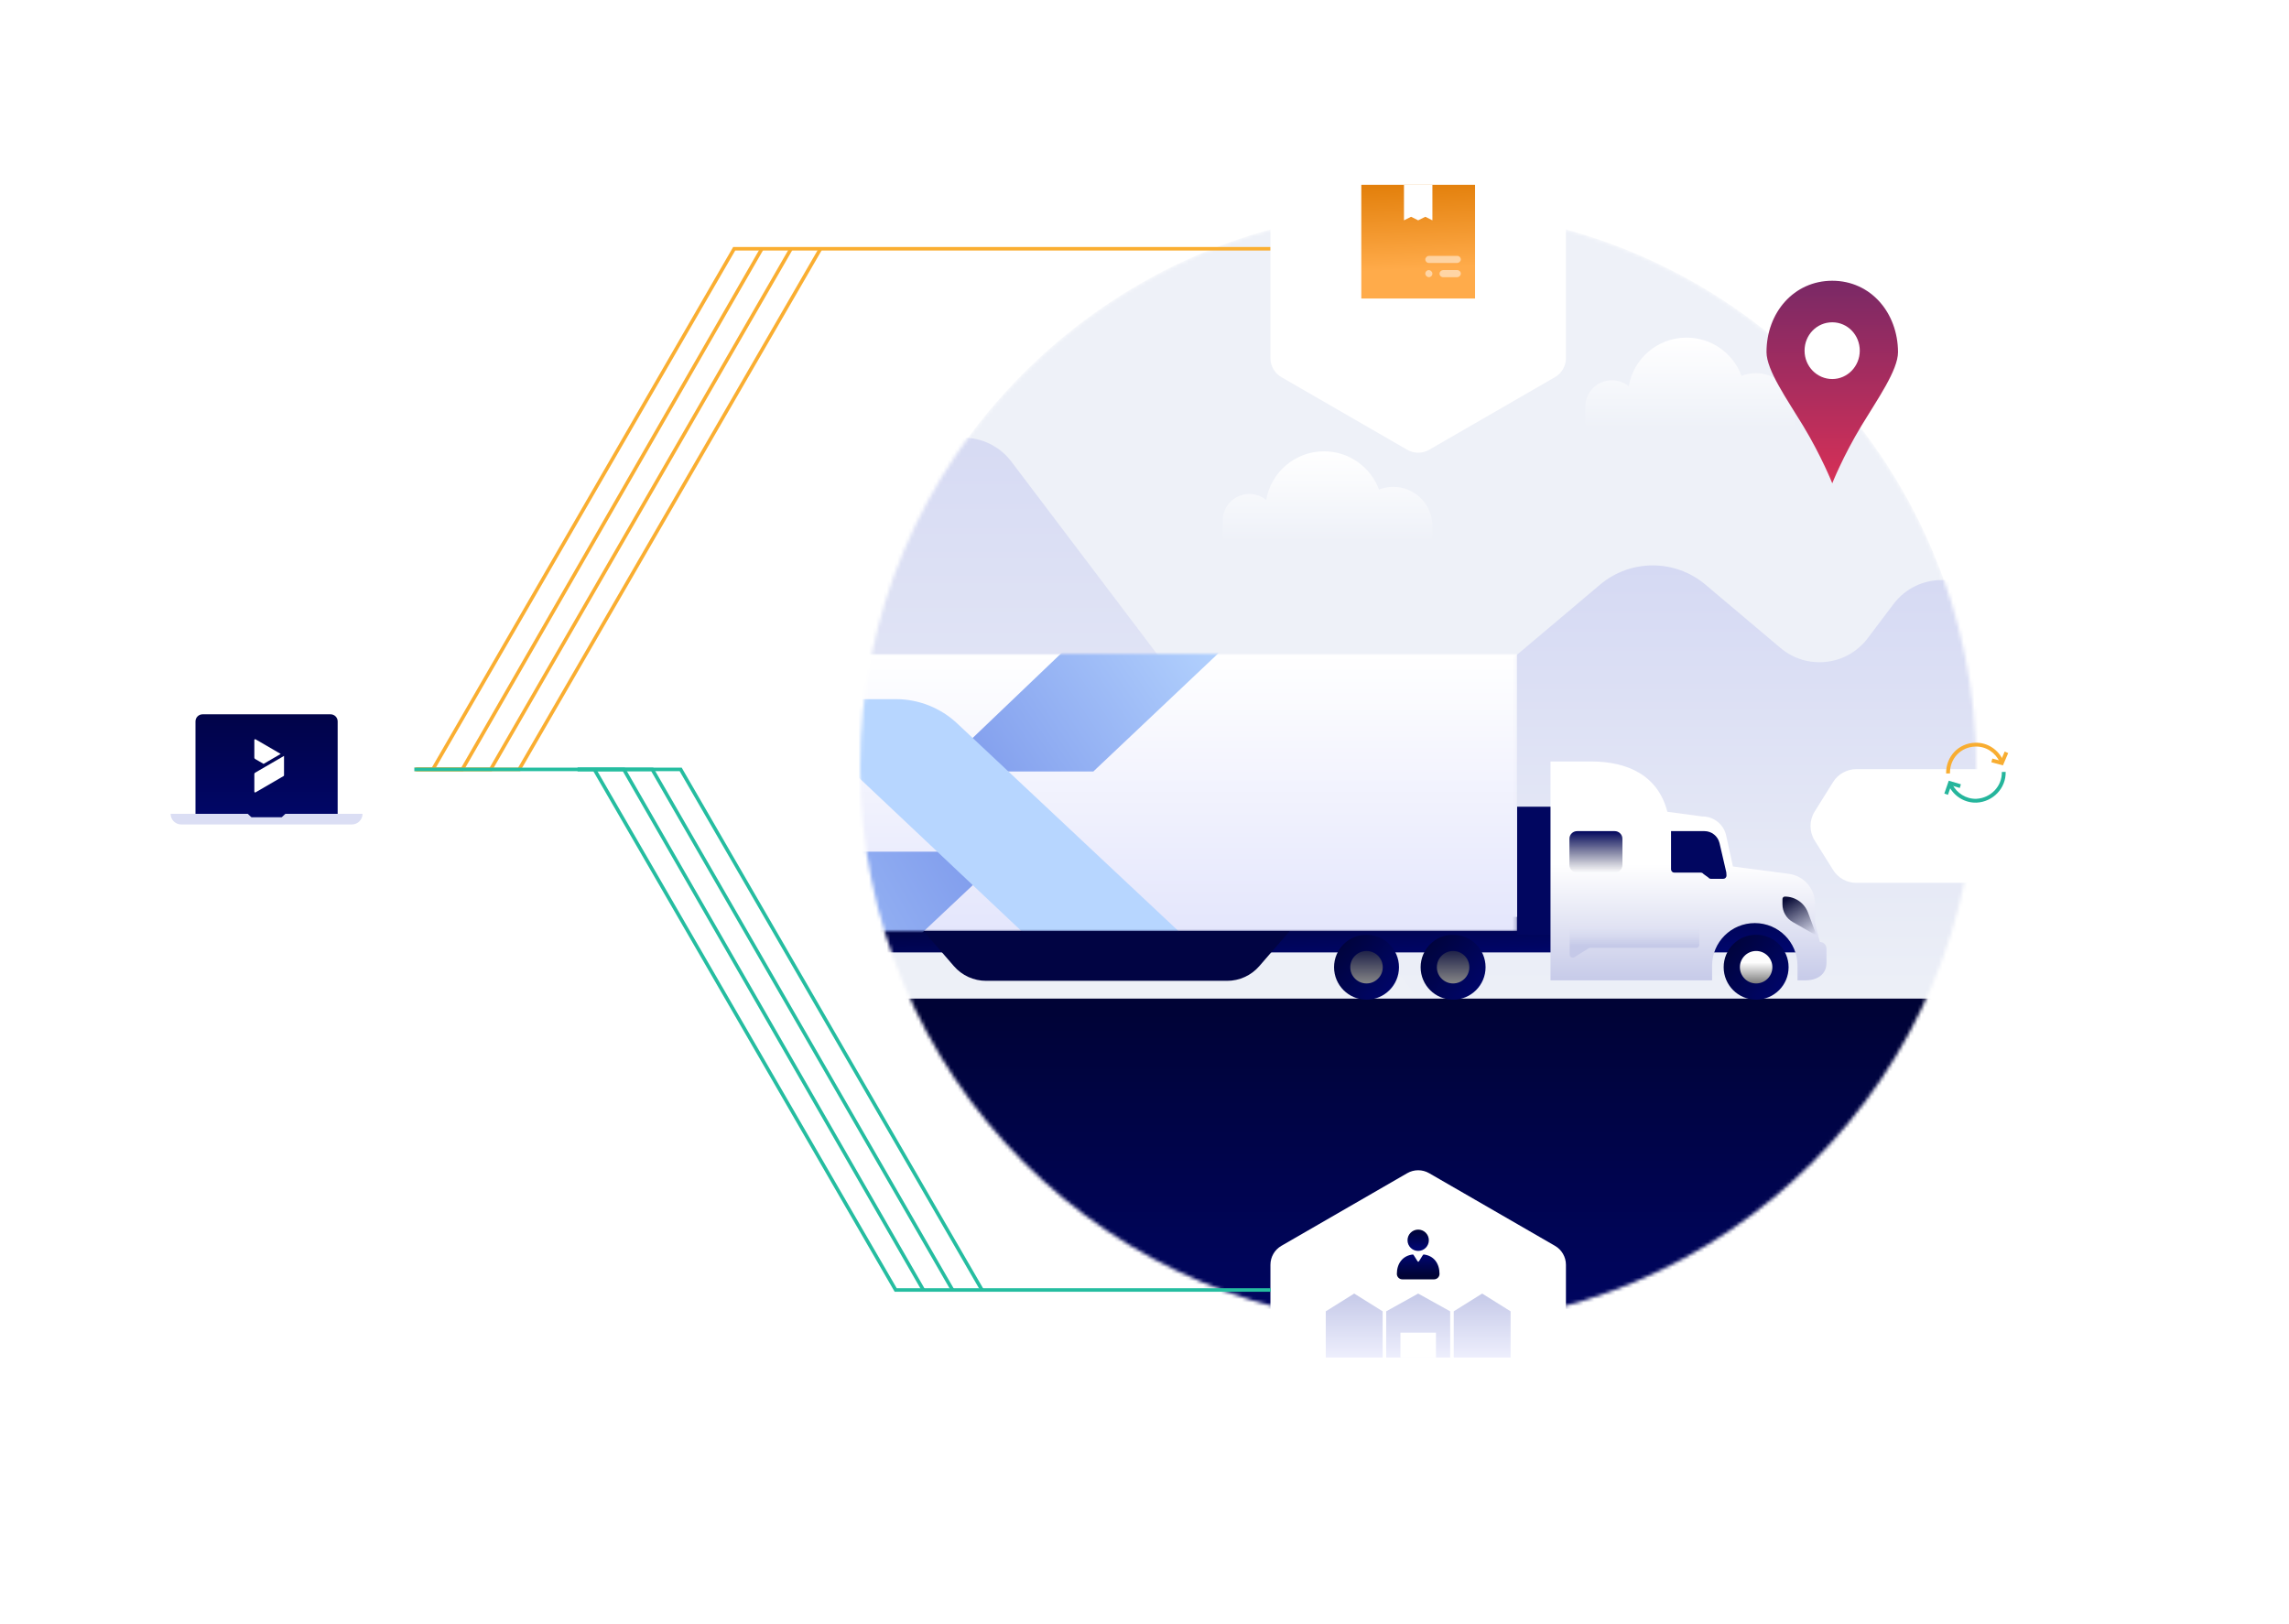 <svg width="644" height="457" viewBox="0 0 644 457" fill="none" xmlns="http://www.w3.org/2000/svg">
<mask id="mask0_8974_79944" style="mask-type:alpha" maskUnits="userSpaceOnUse" x="242" y="59" width="314" height="314">
<circle cx="399" cy="216" r="157" fill="#F6F6FB"/>
</mask>
<g mask="url(#mask0_8974_79944)">
<path d="M556 216C556 302.709 485.709 373 399 373C312.291 373 242 302.709 242 216C242 129.291 312.291 59 399 59C485.709 59 556 129.291 556 216Z" fill="#EEF1F8"/>
<path fill-rule="evenodd" clip-rule="evenodd" d="M446.016 115C446.006 114.835 446 114.668 446 114.5C446 110.358 449.358 107 453.5 107C455.297 107 456.947 107.632 458.239 108.687C459.574 100.914 466.346 95 474.5 95C481.594 95 487.643 99.477 489.974 105.76C491.221 105.269 492.579 105 494 105C499.738 105 504.45 109.394 504.955 115H505V116V134H446V115H446.016Z" fill="url(#paint0_linear_8974_79944)"/>
<path fill-rule="evenodd" clip-rule="evenodd" d="M344.016 147C344.006 146.835 344 146.668 344 146.5C344 142.358 347.358 139 351.5 139C353.297 139 354.947 139.632 356.239 140.687C357.574 132.914 364.346 127 372.5 127C379.594 127 385.643 131.477 387.974 137.76C389.221 137.269 390.579 137 392 137C397.738 137 402.45 141.394 402.955 147H403V148V166H344V147H344.016Z" fill="url(#paint1_linear_8974_79944)"/>
<path fill-rule="evenodd" clip-rule="evenodd" d="M610.461 282.25C624.493 282.25 632.483 266.21 624.031 255.01L559.864 169.981C553.062 160.968 539.526 160.968 532.724 169.981L525.474 179.588C519.599 187.373 508.392 188.629 500.939 182.338L479.836 164.524C471.268 157.291 458.732 157.291 450.164 164.524L346.527 252.01C334.418 262.231 341.647 282 357.493 282H448.032C448.096 282 448.133 282.073 448.094 282.125C448.056 282.176 448.092 282.25 448.157 282.25H610.461Z" fill="url(#paint2_linear_8974_79944)"/>
<path d="M257.445 129.909C264.247 120.922 277.753 120.922 284.555 129.909L415.368 302.74C423.843 313.938 415.856 330 401.813 330H140.187C126.144 330 118.157 313.938 126.632 302.74L257.445 129.909Z" fill="url(#paint3_linear_8974_79944)"/>
<rect x="215" y="281" width="358" height="115" fill="url(#paint4_linear_8974_79944)"/>
<rect x="177.837" y="258" width="329" height="10" fill="url(#paint5_linear_8974_79944)"/>
<rect x="426.837" y="227" width="10" height="36" fill="#010660"/>
<path d="M511.999 265.055L510.657 259.685V254.316C510.657 250.039 507.473 246.418 503.227 245.888L487.557 243.827L485.684 235.274C485.059 232.059 482.25 229.749 478.972 229.749L469.108 228.438C466.485 218.261 458.057 214.265 447.537 214.265H436.228V265.055V275.855H481.688V271.766C481.688 265.117 487.057 259.748 493.706 259.748C500.355 259.748 505.725 265.117 505.725 271.766V275.855H507.972C511.219 275.855 513.872 274.232 513.872 270.955V266.928C513.872 265.898 513.029 265.055 511.999 265.055Z" fill="url(#paint6_linear_8974_79944)"/>
<path d="M501.486 252.97C501.486 252.595 501.79 252.291 502.166 252.291C505.068 252.291 507.667 254.092 508.686 256.809L511.12 263.301L504.361 259.439C502.583 258.423 501.486 256.533 501.486 254.485V252.97Z" fill="url(#paint7_linear_8974_79944)"/>
<path d="M494.08 281.3C499.125 281.3 503.214 277.211 503.214 272.166C503.214 267.121 499.125 263.031 494.08 263.031C489.035 263.031 484.945 267.121 484.945 272.166C484.945 277.211 489.035 281.3 494.08 281.3Z" fill="url(#paint8_linear_8974_79944)"/>
<path d="M494.08 276.734C496.602 276.734 498.647 274.689 498.647 272.166C498.647 269.644 496.602 267.599 494.08 267.599C491.558 267.599 489.513 269.644 489.513 272.166C489.513 274.689 491.558 276.734 494.08 276.734Z" fill="url(#paint9_linear_8974_79944)"/>
<path d="M485.685 245.454L483.78 237.244C483.312 235.277 481.564 233.873 479.535 233.873H470.139V244.611C470.139 245.142 470.544 245.548 471.075 245.548H478.505C478.817 245.548 479.098 245.704 479.285 245.953L480.596 246.89C480.784 247.14 481.065 247.296 481.377 247.296H484.811C485.341 247.296 485.747 246.89 485.747 246.359L485.685 245.454Z" fill="#010660"/>
<path d="M454.278 245.548H443.727C442.51 245.548 441.542 244.58 441.542 243.362V236.058C441.542 234.84 442.51 233.873 443.727 233.873H454.278C455.496 233.873 456.464 234.84 456.464 236.058V243.362C456.464 244.58 455.496 245.548 454.278 245.548Z" fill="url(#paint10_linear_8974_79944)"/>
<path d="M446.913 266.873L442.946 269.352C442.368 269.713 441.619 269.298 441.619 268.617V258.924H478.09V265.874C478.09 266.352 477.702 266.741 477.223 266.741H447.373C447.21 266.741 447.051 266.786 446.913 266.873Z" fill="url(#paint11_linear_8974_79944)"/>
<mask id="mask1_8974_79944" style="mask-type:alpha" maskUnits="userSpaceOnUse" x="169" y="184" width="258" height="78">
<rect x="169.837" y="184" width="257" height="78" fill="url(#paint12_linear_8974_79944)"/>
</mask>
<g mask="url(#mask1_8974_79944)">
<rect x="169.837" y="184" width="257" height="78" fill="url(#paint13_linear_8974_79944)"/>
<path d="M307.602 217.09L348.318 178.586H304.061L263.787 217.09H307.602Z" fill="url(#paint14_linear_8974_79944)"/>
<path d="M239.455 239.649L180.15 295.856H223.965L283.712 239.649H239.455Z" fill="url(#paint15_linear_8974_79944)"/>
<path d="M348.318 277.726H314.076C307.644 277.726 301.455 275.268 296.776 270.854L218.202 196.735H252.04C258.449 196.735 264.618 199.177 269.292 203.563L348.318 277.726Z" fill="#B7D6FF"/>
</g>
<path d="M408.823 281.299C413.868 281.299 417.958 277.21 417.958 272.165C417.958 267.12 413.868 263.03 408.823 263.03C403.778 263.03 399.688 267.12 399.688 272.165C399.688 277.21 403.778 281.299 408.823 281.299Z" fill="url(#paint16_linear_8974_79944)"/>
<path d="M408.823 276.733C411.346 276.733 413.39 274.688 413.39 272.165C413.39 269.643 411.346 267.598 408.823 267.598C406.301 267.598 404.256 269.643 404.256 272.165C404.256 274.688 406.301 276.733 408.823 276.733Z" fill="url(#paint17_linear_8974_79944)"/>
<path d="M238.312 281.299C243.357 281.299 247.447 277.21 247.447 272.165C247.447 267.12 243.357 263.03 238.312 263.03C233.267 263.03 229.178 267.12 229.178 272.165C229.178 277.21 233.267 281.299 238.312 281.299Z" fill="url(#paint18_linear_8974_79944)"/>
<path d="M238.312 276.733C240.835 276.733 242.88 274.688 242.88 272.165C242.88 269.643 240.835 267.598 238.312 267.598C235.79 267.598 233.745 269.643 233.745 272.165C233.745 274.688 235.79 276.733 238.312 276.733Z" fill="url(#paint19_linear_8974_79944)"/>
<path d="M384.465 281.299C389.51 281.299 393.599 277.21 393.599 272.165C393.599 267.12 389.51 263.03 384.465 263.03C379.42 263.03 375.33 267.12 375.33 272.165C375.33 277.21 379.42 281.299 384.465 281.299Z" fill="url(#paint20_linear_8974_79944)"/>
<path d="M384.465 276.733C386.987 276.733 389.032 274.688 389.032 272.165C389.032 269.643 386.987 267.598 384.465 267.598C381.942 267.598 379.897 269.643 379.897 272.165C379.897 274.688 381.942 276.733 384.465 276.733Z" fill="url(#paint21_linear_8974_79944)"/>
<path d="M259.837 262H362.837L354.308 271.853C352.029 274.487 348.718 276 345.235 276H277.439C273.956 276 270.645 274.487 268.365 271.853L259.837 262Z" fill="#010443"/>
</g>
<path d="M230.563 70.5L146.064 216.5L117.564 216.5" stroke="#FAAE31" stroke-linecap="square"/>
<path d="M117.564 216.5L138.064 216.5L222.383 70.313" stroke="#FAAE31" stroke-linecap="square"/>
<path d="M214.063 70.5L130.064 216.5L115.814 216.5L61.563 216.5" stroke="#FAAE31" stroke-linecap="square"/>
<path d="M122.064 216L206.563 70L357 70" stroke="#FAAE31" stroke-linecap="square"/>
<path d="M515.5 79C504.685 79 497 87.994 497 99.068C497 104.183 502.764 112.334 507.266 119.754C512.536 128.467 515.5 136 515.5 136C515.5 136 518.464 128.467 523.734 119.754C528.181 112.391 534 104.183 534 99.068C533.945 87.994 526.315 79 515.5 79ZM515.5 106.657C511.218 106.657 507.705 103.115 507.705 98.675C507.705 94.234 511.163 90.692 515.5 90.692C519.837 90.692 523.24 94.29 523.24 98.675C523.24 103.059 519.782 106.657 515.5 106.657Z" fill="url(#paint22_linear_8974_79944)"/>
<g filter="url(#filter0_d_8974_79944)">
<path d="M395.913 317.782C397.823 316.679 400.177 316.679 402.087 317.782L437.483 338.218C439.393 339.321 440.569 341.359 440.569 343.564V384.436C440.569 386.641 439.393 388.679 437.483 389.782L402.087 410.218C400.177 411.321 397.823 411.321 395.913 410.218L360.517 389.782C358.607 388.679 357.431 386.641 357.431 384.436V343.564C357.431 341.359 358.607 339.321 360.517 338.218L395.913 317.782Z" fill="white"/>
</g>
<path d="M276 362.498L191.5 216.498L163 216.498" stroke="#25BDA0" stroke-linecap="square"/>
<path d="M163 216.498L183.5 216.498L267.82 362.685" stroke="#25BDA0" stroke-linecap="square"/>
<path d="M259.5 362.498L175.5 216.498L161.25 216.498L107 216.498" stroke="#25BDA0" stroke-linecap="square"/>
<path d="M167.5 216.998L252 362.998L357 362.998" stroke="#25BDA0" stroke-linecap="square"/>
<g filter="url(#filter1_d_8974_79944)">
<path d="M71.913 169.782C73.823 168.679 76.177 168.679 78.087 169.782L113.483 190.218C115.393 191.321 116.569 193.359 116.569 195.564V236.436C116.569 238.641 115.393 240.679 113.483 241.782L78.087 262.218C76.177 263.321 73.823 263.321 71.913 262.218L36.517 241.782C34.607 240.679 33.431 238.641 33.431 236.436V195.564C33.431 193.359 34.607 191.321 36.517 190.218L71.913 169.782Z" fill="white"/>
</g>
<path d="M55 203C55 201.895 55.895 201 57 201H93C94.105 201 95 201.895 95 203V230H55V203Z" fill="url(#paint23_linear_8974_79944)"/>
<path d="M71.781 213.571L74.159 214.952L78.974 212.149L71.891 208.03C71.784 207.969 71.65 208.003 71.587 208.111C71.567 208.144 71.557 208.184 71.557 208.225V213.181C71.557 213.342 71.64 213.49 71.781 213.571Z" fill="white"/>
<path d="M71.781 217.428C71.64 217.509 71.557 217.657 71.557 217.818V222.774C71.557 222.814 71.567 222.855 71.587 222.888C71.647 222.996 71.784 223.029 71.891 222.969L79.791 218.376C79.862 218.335 79.905 218.261 79.909 218.181V212.704L71.781 217.428Z" fill="white"/>
<path d="M48 229H69.706L70.765 230H79.235L80.294 229H102C102 230.657 100.657 232 99 232H51C49.343 232 48 230.657 48 229Z" fill="#DBDEF4"/>
<g filter="url(#filter2_d_8974_79944)">
<path d="M515.733 204.627C517.143 202.371 519.616 201 522.277 201H589.723C592.384 201 594.857 202.371 596.267 204.627L601.444 212.91C603.008 215.413 603.008 218.587 601.444 221.09L596.267 229.373C594.857 231.629 592.384 233 589.723 233H522.277C519.616 233 517.143 231.629 515.733 229.373L510.556 221.09C508.992 218.587 508.992 215.413 510.556 212.91L515.733 204.627Z" fill="white"/>
</g>
<path fill-rule="evenodd" clip-rule="evenodd" d="M565 211.914L563.519 215.37L560.257 214.492L560.538 213.449L562.895 214.083L564.007 211.488L565 211.914Z" fill="#F8AD31"/>
<path fill-rule="evenodd" clip-rule="evenodd" d="M556.052 224.776C560.094 224.572 563.307 221.239 563.207 217.225L564.287 217.198C564.403 221.827 560.703 225.626 556.102 225.856L556.093 225.856L556.093 225.856C552.737 225.972 549.738 224.007 548.352 221.235L549.318 220.752C550.525 223.166 553.143 224.875 556.052 224.776Z" fill="#25B59C"/>
<path fill-rule="evenodd" clip-rule="evenodd" d="M562.608 214.414C561.393 211.783 558.773 209.981 555.768 210.081L555.763 210.081L555.763 210.081C551.635 210.182 548.517 213.496 548.618 217.632L547.538 217.658C547.423 212.935 551.003 209.117 555.735 209.001C559.212 208.886 562.21 210.973 563.589 213.961L562.608 214.414Z" fill="#F8AD31"/>
<path fill-rule="evenodd" clip-rule="evenodd" d="M548.276 219.682L551.69 220.693L551.383 221.729L548.961 221.011L548.049 223.656L547.027 223.304L548.276 219.682Z" fill="#25B59C"/>
<g filter="url(#filter3_d_8974_79944)">
<path d="M395.913 21.782C397.823 20.679 400.177 20.679 402.087 21.782L437.483 42.218C439.393 43.321 440.569 45.359 440.569 47.564V88.436C440.569 90.641 439.393 92.679 437.483 93.782L402.087 114.218C400.177 115.321 397.823 115.321 395.913 114.218L360.517 93.782C358.607 92.679 357.431 90.641 357.431 88.436V47.564C357.431 45.359 358.607 43.321 360.517 42.218L395.913 21.782Z" fill="white"/>
</g>
<rect x="383" y="52" width="32" height="32" fill="url(#paint24_linear_8974_79944)"/>
<path d="M395 52H403V62L401 61L399 62L397 61L395 62V52Z" fill="white"/>
<rect opacity="0.5" x="411" y="72" width="2" height="10" rx="1" transform="rotate(90 411 72)" fill="white"/>
<rect opacity="0.5" x="411" y="76" width="2" height="6" rx="1" transform="rotate(90 411 76)" fill="white"/>
<rect opacity="0.5" width="2" height="2" rx="1" transform="matrix(-4.37114e-08 1 1 4.37114e-08 401 76)" fill="white"/>
<path d="M399 352C400.657 352 402 350.657 402 349C402 347.343 400.657 346 399 346C397.343 346 396 347.343 396 349C396 350.657 397.343 352 399 352Z" fill="url(#paint25_linear_8974_79944)"/>
<path d="M405 358.459C405 359.31 404.31 360 403.459 360H394.541C393.69 360 393 359.31 393 358.459C393 355.644 394.544 353.33 397.517 353C397.756 352.974 398.776 355.072 399.023 355.072C399.27 355.072 400.289 352.974 400.528 353C403.501 353.33 405 355.644 405 358.459Z" fill="url(#paint26_linear_8974_79944)"/>
<path d="M373 369L381 364L389 369V382H373V369Z" fill="url(#paint27_linear_8974_79944)"/>
<path d="M390 369L399 364L408 369V382H390V369Z" fill="url(#paint28_linear_8974_79944)"/>
<path d="M409 369L417 364L425 369V382H409V369Z" fill="url(#paint29_linear_8974_79944)"/>
<rect x="394" y="375" width="10" height="7" fill="white"/>
<defs>
<filter id="filter0_d_8974_79944" x="324.507" y="296.378" width="148.985" height="159.936" filterUnits="userSpaceOnUse" color-interpolation-filters="sRGB">
<feFlood flood-opacity="0" result="BackgroundImageFix"/>
<feColorMatrix in="SourceAlpha" type="matrix" values="0 0 0 0 0 0 0 0 0 0 0 0 0 0 0 0 0 0 127 0" result="hardAlpha"/>
<feOffset dy="12.346"/>
<feGaussianBlur stdDeviation="16.462"/>
<feColorMatrix type="matrix" values="0 0 0 0 0.047 0 0 0 0 0.063 0 0 0 0 0.243 0 0 0 0.08 0"/>
<feBlend mode="normal" in2="BackgroundImageFix" result="effect1_dropShadow_8974_79944"/>
<feBlend mode="normal" in="SourceGraphic" in2="effect1_dropShadow_8974_79944" result="shape"/>
</filter>
<filter id="filter1_d_8974_79944" x="0.507" y="148.378" width="148.985" height="159.936" filterUnits="userSpaceOnUse" color-interpolation-filters="sRGB">
<feFlood flood-opacity="0" result="BackgroundImageFix"/>
<feColorMatrix in="SourceAlpha" type="matrix" values="0 0 0 0 0 0 0 0 0 0 0 0 0 0 0 0 0 0 127 0" result="hardAlpha"/>
<feOffset dy="12.346"/>
<feGaussianBlur stdDeviation="16.462"/>
<feColorMatrix type="matrix" values="0 0 0 0 0.047 0 0 0 0 0.063 0 0 0 0 0.243 0 0 0 0.08 0"/>
<feBlend mode="normal" in2="BackgroundImageFix" result="effect1_dropShadow_8974_79944"/>
<feBlend mode="normal" in="SourceGraphic" in2="effect1_dropShadow_8974_79944" result="shape"/>
</filter>
<filter id="filter2_d_8974_79944" x="468.229" y="175.279" width="175.543" height="114.308" filterUnits="userSpaceOnUse" color-interpolation-filters="sRGB">
<feFlood flood-opacity="0" result="BackgroundImageFix"/>
<feColorMatrix in="SourceAlpha" type="matrix" values="0 0 0 0 0 0 0 0 0 0 0 0 0 0 0 0 0 0 127 0" result="hardAlpha"/>
<feOffset dy="15.433"/>
<feGaussianBlur stdDeviation="20.577"/>
<feColorMatrix type="matrix" values="0 0 0 0 0.047 0 0 0 0 0.063 0 0 0 0 0.243 0 0 0 0.08 0"/>
<feBlend mode="normal" in2="BackgroundImageFix" result="effect1_dropShadow_8974_79944"/>
<feBlend mode="normal" in="SourceGraphic" in2="effect1_dropShadow_8974_79944" result="shape"/>
</filter>
<filter id="filter3_d_8974_79944" x="324.507" y="0.378" width="148.985" height="159.936" filterUnits="userSpaceOnUse" color-interpolation-filters="sRGB">
<feFlood flood-opacity="0" result="BackgroundImageFix"/>
<feColorMatrix in="SourceAlpha" type="matrix" values="0 0 0 0 0 0 0 0 0 0 0 0 0 0 0 0 0 0 127 0" result="hardAlpha"/>
<feOffset dy="12.346"/>
<feGaussianBlur stdDeviation="16.462"/>
<feColorMatrix type="matrix" values="0 0 0 0 0.047 0 0 0 0 0.063 0 0 0 0 0.243 0 0 0 0.08 0"/>
<feBlend mode="normal" in2="BackgroundImageFix" result="effect1_dropShadow_8974_79944"/>
<feBlend mode="normal" in="SourceGraphic" in2="effect1_dropShadow_8974_79944" result="shape"/>
</filter>
<linearGradient id="paint0_linear_8974_79944" x1="475.5" y1="95" x2="475.5" y2="120.5" gradientUnits="userSpaceOnUse">
<stop stop-color="white"/>
<stop offset="1" stop-color="white" stop-opacity="0"/>
</linearGradient>
<linearGradient id="paint1_linear_8974_79944" x1="373.5" y1="127" x2="373.5" y2="152.5" gradientUnits="userSpaceOnUse">
<stop stop-color="white"/>
<stop offset="1" stop-color="white" stop-opacity="0"/>
</linearGradient>
<linearGradient id="paint2_linear_8974_79944" x1="483.976" y1="159.099" x2="483.976" y2="282.25" gradientUnits="userSpaceOnUse">
<stop stop-color="#D5D9F3"/>
<stop offset="1" stop-color="#EDF0F7"/>
</linearGradient>
<linearGradient id="paint3_linear_8974_79944" x1="271" y1="112" x2="271" y2="272" gradientUnits="userSpaceOnUse">
<stop stop-color="#D5D9F3"/>
<stop offset="1" stop-color="#EDF0F7"/>
</linearGradient>
<linearGradient id="paint4_linear_8974_79944" x1="413.065" y1="281" x2="413.065" y2="401" gradientUnits="userSpaceOnUse">
<stop stop-color="#000335"/>
<stop offset="1" stop-color="#000670"/>
</linearGradient>
<linearGradient id="paint5_linear_8974_79944" x1="177.837" y1="258" x2="178.657" y2="280.146" gradientUnits="userSpaceOnUse">
<stop stop-color="#000335"/>
<stop offset="1" stop-color="#000670"/>
</linearGradient>
<linearGradient id="paint6_linear_8974_79944" x1="490.151" y1="243.239" x2="490.151" y2="276.732" gradientUnits="userSpaceOnUse">
<stop stop-color="white"/>
<stop offset="1" stop-color="#C5C9E8"/>
</linearGradient>
<linearGradient id="paint7_linear_8974_79944" x1="504.239" y1="252.291" x2="510.432" y2="263.301" gradientUnits="userSpaceOnUse">
<stop stop-color="#090C38"/>
<stop offset="1" stop-color="#090C38" stop-opacity="0"/>
</linearGradient>
<linearGradient id="paint8_linear_8974_79944" x1="484.945" y1="263.031" x2="504.816" y2="279.351" gradientUnits="userSpaceOnUse">
<stop stop-color="#000335"/>
<stop offset="1" stop-color="#000670"/>
</linearGradient>
<linearGradient id="paint9_linear_8974_79944" x1="494.08" y1="270.861" x2="494.08" y2="276.734" gradientUnits="userSpaceOnUse">
<stop stop-color="#FDFDFD"/>
<stop offset="1" stop-color="#7D7D7D"/>
</linearGradient>
<linearGradient id="paint10_linear_8974_79944" x1="449.003" y1="233.873" x2="449.003" y2="245.548" gradientUnits="userSpaceOnUse">
<stop stop-color="#01065D"/>
<stop offset="1" stop-color="#090C38" stop-opacity="0"/>
</linearGradient>
<linearGradient id="paint11_linear_8974_79944" x1="467.768" y1="266.053" x2="467.768" y2="259" gradientUnits="userSpaceOnUse">
<stop stop-color="#C5C9E8"/>
<stop offset="1" stop-color="#E8EAF6" stop-opacity="0"/>
</linearGradient>
<linearGradient id="paint12_linear_8974_79944" x1="298.337" y1="184" x2="298.337" y2="262" gradientUnits="userSpaceOnUse">
<stop stop-color="#F3F7FA"/>
<stop offset="1" stop-color="#CFD2EB"/>
</linearGradient>
<linearGradient id="paint13_linear_8974_79944" x1="348.319" y1="184" x2="348.319" y2="261.847" gradientUnits="userSpaceOnUse">
<stop stop-color="white"/>
<stop offset="1" stop-color="#E4E6FC"/>
</linearGradient>
<linearGradient id="paint14_linear_8974_79944" x1="263.787" y1="216.332" x2="339.209" y2="165.538" gradientUnits="userSpaceOnUse">
<stop stop-color="#7C98EB"/>
<stop offset="1" stop-color="#B7D6FF"/>
</linearGradient>
<linearGradient id="paint15_linear_8974_79944" x1="180.15" y1="294.75" x2="281.942" y2="237.215" gradientUnits="userSpaceOnUse">
<stop stop-color="#B7D6FF"/>
<stop offset="1" stop-color="#7C98EB"/>
</linearGradient>
<linearGradient id="paint16_linear_8974_79944" x1="399.688" y1="263.03" x2="419.559" y2="279.35" gradientUnits="userSpaceOnUse">
<stop stop-color="#000335"/>
<stop offset="1" stop-color="#000670"/>
</linearGradient>
<linearGradient id="paint17_linear_8974_79944" x1="408.823" y1="267.598" x2="408.823" y2="276.733" gradientUnits="userSpaceOnUse">
<stop stop-color="#1F2249"/>
<stop offset="1" stop-color="#858586"/>
</linearGradient>
<linearGradient id="paint18_linear_8974_79944" x1="229.178" y1="263.03" x2="249.048" y2="279.35" gradientUnits="userSpaceOnUse">
<stop stop-color="#000335"/>
<stop offset="1" stop-color="#000670"/>
</linearGradient>
<linearGradient id="paint19_linear_8974_79944" x1="238.312" y1="267.598" x2="238.312" y2="276.733" gradientUnits="userSpaceOnUse">
<stop stop-color="#1F2249"/>
<stop offset="1" stop-color="#858586"/>
</linearGradient>
<linearGradient id="paint20_linear_8974_79944" x1="375.33" y1="263.03" x2="395.2" y2="279.35" gradientUnits="userSpaceOnUse">
<stop stop-color="#000335"/>
<stop offset="1" stop-color="#000670"/>
</linearGradient>
<linearGradient id="paint21_linear_8974_79944" x1="384.465" y1="267.598" x2="384.465" y2="276.733" gradientUnits="userSpaceOnUse">
<stop stop-color="#1F2249"/>
<stop offset="1" stop-color="#858586"/>
</linearGradient>
<linearGradient id="paint22_linear_8974_79944" x1="520.758" y1="55.139" x2="520.758" y2="135.554" gradientUnits="userSpaceOnUse">
<stop stop-color="#52266C"/>
<stop offset="1" stop-color="#D63057"/>
</linearGradient>
<linearGradient id="paint23_linear_8974_79944" x1="75" y1="201" x2="75" y2="230" gradientUnits="userSpaceOnUse">
<stop stop-color="#010449"/>
<stop offset="1" stop-color="#010667"/>
</linearGradient>
<linearGradient id="paint24_linear_8974_79944" x1="399" y1="52" x2="400.115" y2="75.637" gradientUnits="userSpaceOnUse">
<stop stop-color="#E3800C"/>
<stop offset="1" stop-color="#FFAB4A"/>
</linearGradient>
<linearGradient id="paint25_linear_8974_79944" x1="398.837" y1="346.066" x2="398.837" y2="351.144" gradientUnits="userSpaceOnUse">
<stop stop-color="#000335"/>
<stop offset="1" stop-color="#000670"/>
</linearGradient>
<linearGradient id="paint26_linear_8974_79944" x1="398.696" y1="353.037" x2="398.696" y2="358.996" gradientUnits="userSpaceOnUse">
<stop stop-color="#000670"/>
<stop offset="1" stop-color="#000335"/>
</linearGradient>
<linearGradient id="paint27_linear_8974_79944" x1="384.112" y1="364" x2="384.112" y2="382.256" gradientUnits="userSpaceOnUse">
<stop stop-color="#C5C9E8"/>
<stop offset="1" stop-color="#EEEFFD"/>
</linearGradient>
<linearGradient id="paint28_linear_8974_79944" x1="402.501" y1="364" x2="402.501" y2="382.256" gradientUnits="userSpaceOnUse">
<stop stop-color="#C5C9E8"/>
<stop offset="1" stop-color="#EEEFFD"/>
</linearGradient>
<linearGradient id="paint29_linear_8974_79944" x1="420.112" y1="364" x2="420.112" y2="382.256" gradientUnits="userSpaceOnUse">
<stop stop-color="#C5C9E8"/>
<stop offset="1" stop-color="#EEEFFD"/>
</linearGradient>
</defs>
</svg>
